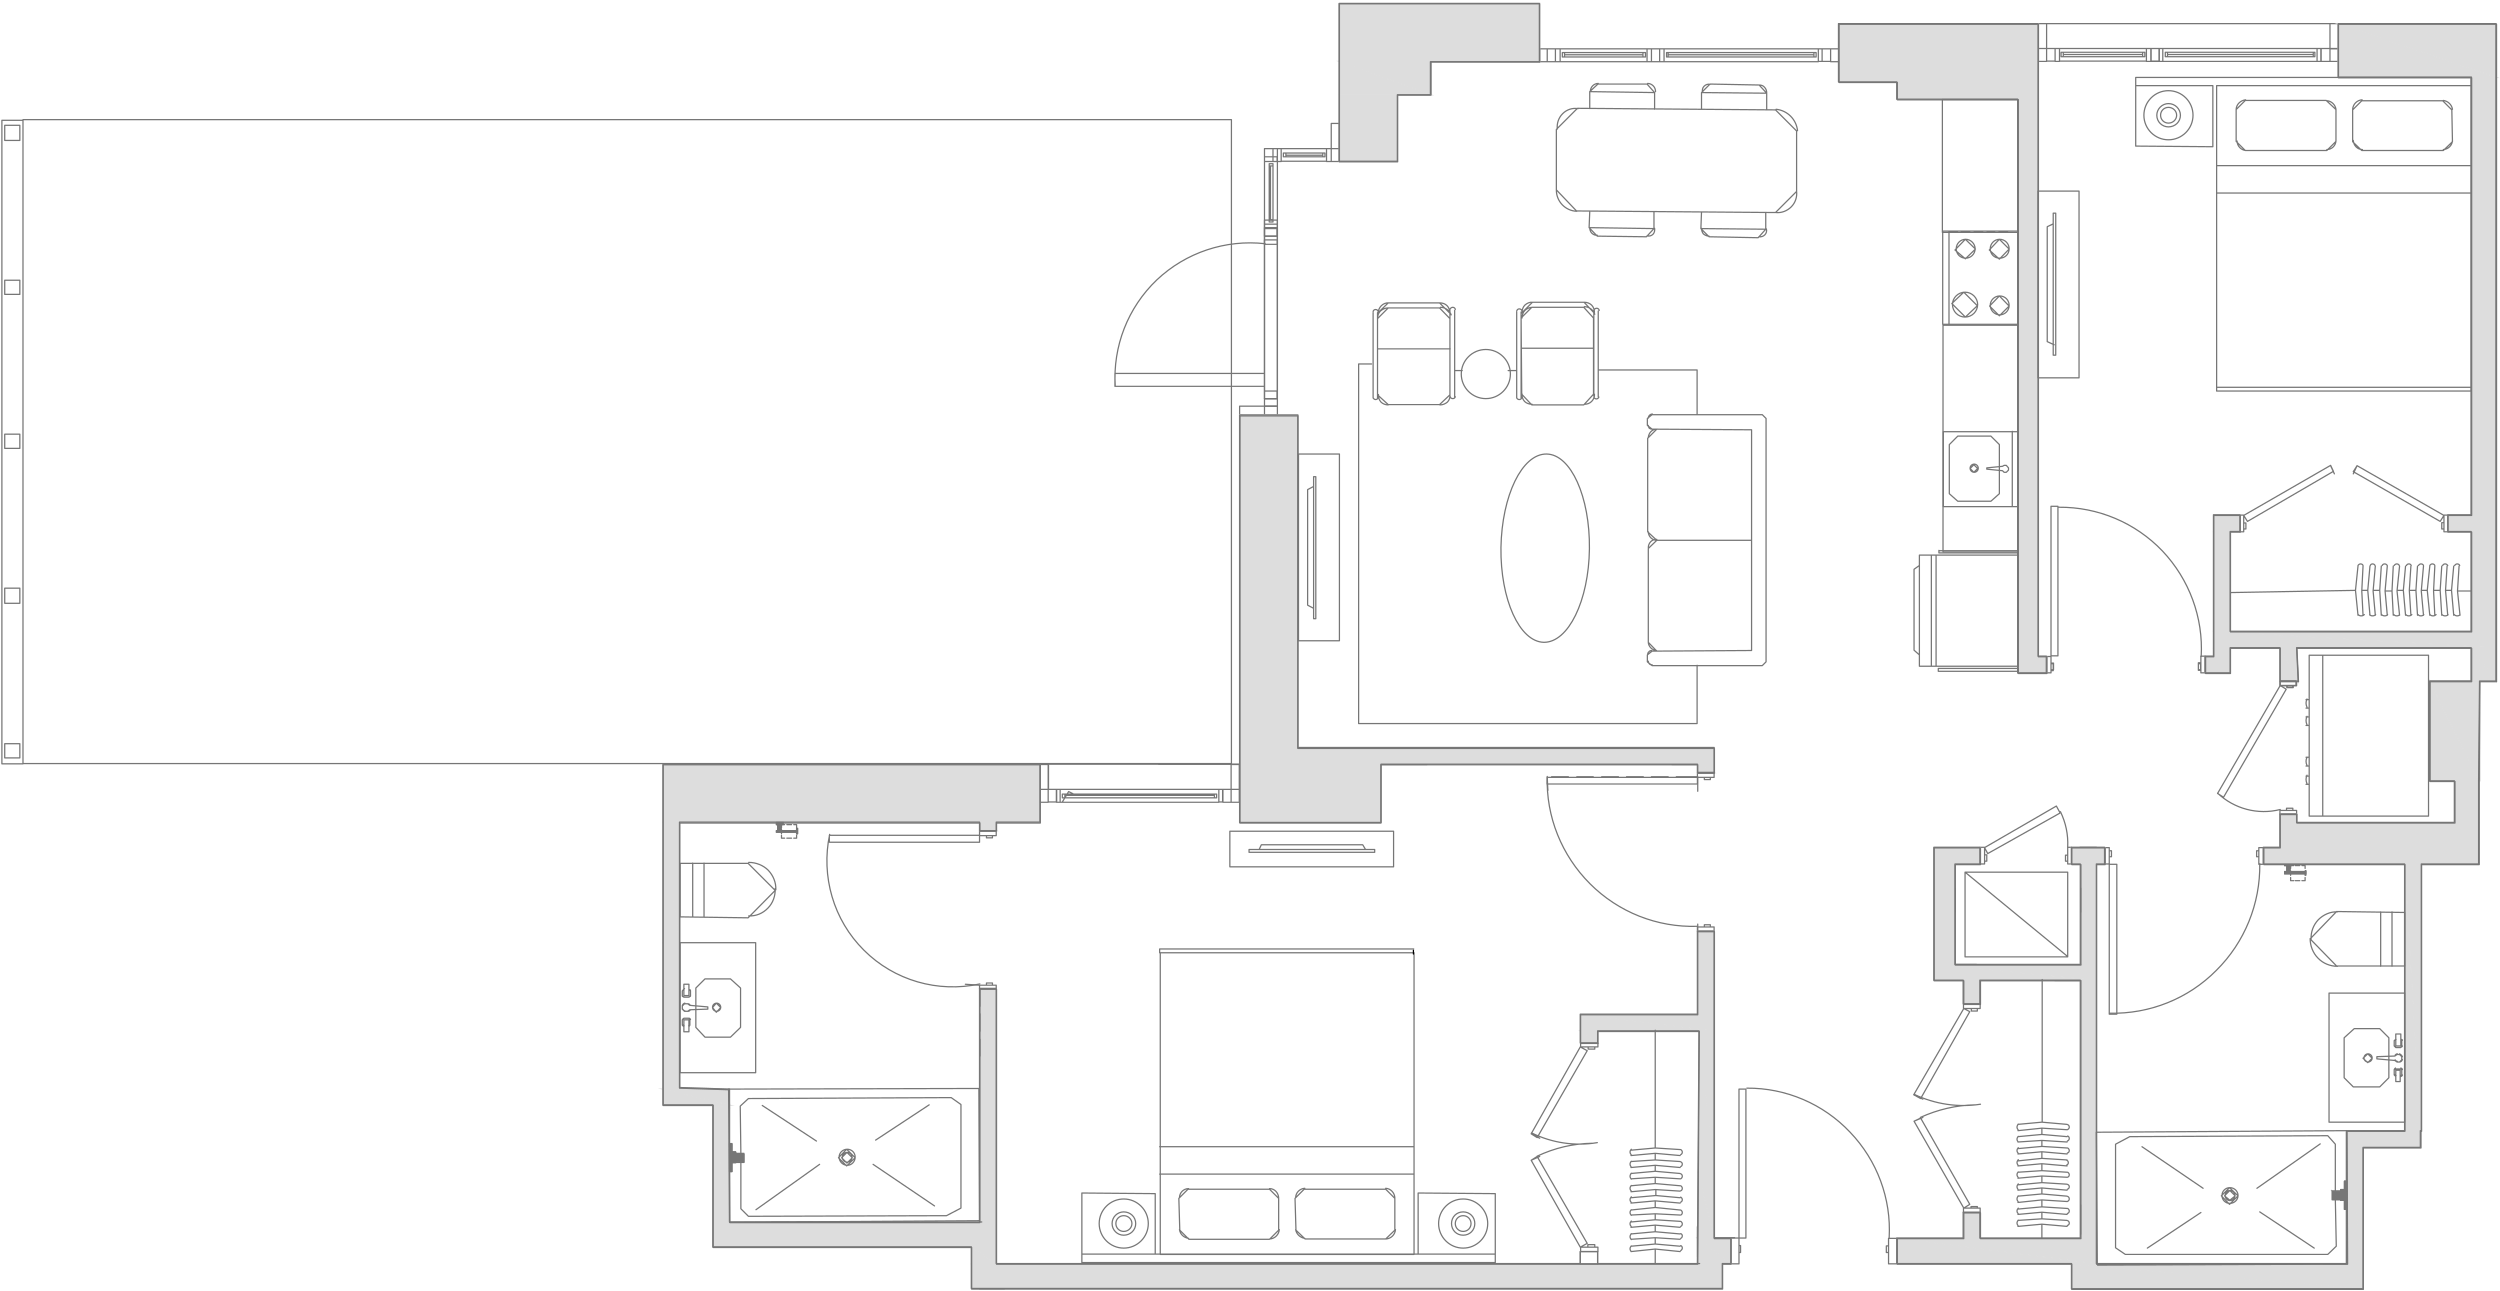 <svg width="794" height="410" viewBox="0 0 794 410" fill="none" xmlns="http://www.w3.org/2000/svg">
<path d="M552.301 384.1V378.8M552.301 376.2V370.9M552.301 368.2V363M552.301 360.3V355M552.301 352.4V347.1M621.001 299.6V306.3H627.701M621.001 291.7V297M621.001 283.8V289M627.701 274.5H621.001V281.2M787.501 247.8V248.1M780.801 216.4H787.501V223.1M772.901 216.4H778.201M401.601 47.2H414.801M401.601 47.2V49.8M401.601 47.2H405.701M401.601 47.2H404.301V51.3H401.601M401.601 47.2V51.3M552.301 393.2H549.701V401.4H552.301V393.2ZM552.301 393.2H554.501V345.9H552.301V393.2ZM602.501 398V396.8M577.501 15.5H578.701M577.501 15.5V19.5H578.701M577.501 15.5V19.6H528.501M577.501 15.5H528.501M578.701 15.5V19.5M578.701 15.5H581.401M578.701 19.5H581.401V15.5M528.501 15.5H527.101M528.501 15.5V19.6M527.101 15.5V19.6M527.101 15.5H524.501M527.101 19.6H528.501M527.101 19.6H524.501M495.501 15.5H494.001M495.501 15.5V19.6M495.501 15.5H523.101M494.001 15.5V19.6M494.001 15.5H491.401M494.001 19.6H495.501M494.001 19.6H491.401M495.501 19.6H523.101M523.101 15.5H524.501M523.101 15.5V19.6M524.501 15.5V19.6M524.501 19.6H523.101M576.101 18.1V16.7M529.801 18.1V16.7M576.101 17.4H529.801M496.901 18.1V16.7M521.801 18.1V16.7M496.901 17.4H521.801M581.401 15.5H584.001V19.6H581.401V15.5ZM491.401 15.5H489.001V19.6H491.401M491.401 15.5V19.6M391.001 250.7V242.7H333.001V250.7H391.001ZM391.001 250.7V242.8H393.601V250.7M391.001 250.7H393.601M391.001 250.7V254.8M391.001 250.7H388.401V254.8H391.001M337.401 254.7L339.401 251.4L340.801 252.1M387.101 250.7H388.301V254.7H387.101V250.7ZM387.101 250.7V254.8H336.701M387.101 250.7H336.701M336.701 250.7H335.501V254.8H336.701M336.701 250.7V254.8M385.701 253.4V252.2M338.201 253.4V252.2M385.701 252.6H338.201M332.901 250.7H330.301M332.901 250.7V254.8H330.301V250.7M332.901 250.7V242.8H330.301V250.7M332.901 250.7H335.601V254.7H332.901V250.7ZM393.601 250.7V254.8H391.001M401.601 51.3V49.8M401.601 51.3H405.601V49.8H401.601M401.601 51.3H405.701M401.601 51.3V71.2M401.601 49.8H405.701V47.2M401.601 71.2V72.4M401.601 71.2H405.701M401.601 72.4H405.701M401.601 72.4V75M401.601 72.4H405.601V75H401.601M405.701 72.4V71.2M405.701 72.4V75M405.701 71.2V51.3M405.701 51.3V47.2M405.701 51.3H406.901V47.2M404.301 52.7H403.101M404.301 69.8H403.101M403.501 52.7V69.8M401.601 75H405.701M401.601 75V126.6H405.701V75M405.701 47.2H406.901M401.601 129V131.9M401.601 129H405.701V131.9H401.601M401.601 129H393.701V131.9H401.601M406.901 47.2V51.2H421.301V47.2M406.901 47.2H421.301M421.301 47.2H422.801M421.301 47.2V51.3H422.801M422.801 47.2V51.3M422.801 47.2H425.401M422.801 47.2V39.2H425.401V47.2M422.801 51.3H425.401V47.2M408.401 49.8V48.6M420.101 49.8V48.6M408.401 49.3H420.101M771.701 248H787.501V216.3H771.701V248ZM599.801 401.4H602.501V393.3H599.801V401.4ZM552.301 397.8H552.801V395.6H552.301V397.8ZM599.801 397.8H599.101V395.7H599.801V397.8ZM576.801 18.1V16.7H529.301V18.1H576.801ZM496.201 18.1V16.7H522.601V18.1H496.201ZM386.401 253.4V252.2H337.401V253.4H386.401ZM404.301 52H403.101V70.5H404.301V52ZM407.601 49.8V48.6H420.801V49.8H407.601Z" stroke="#767676" stroke-width="0.4" stroke-linecap="round" stroke-linejoin="round"/>
<path d="M394.399 131.799L393.699 243.399V131.799H394.399Z" fill="#767676" stroke="#767676" stroke-width="0.4" stroke-miterlimit="10" stroke-linecap="round"/>
<path d="M735.9 15.4H737.1V19.5H735.9M735.9 15.4V19.5M735.9 15.4H686.9M735.9 19.5H686.9M686.9 15.4H685.7V19.5H686.9M686.9 15.4V19.5M654.1 15.4H652.7M654.1 15.4V19.5H652.7V15.4M654.1 15.4V19.4H681.7V15.4M654.1 15.4H681.7M652.7 15.4H650M652.7 15.4V19.4H650V15.4M681.7 15.4H683.1V19.5H681.7V15.4ZM734.7 18V16.6M688.4 18V16.6M734.7 17.3H688.4M655.3 18V16.6M680.5 18V16.6M655.3 17.3H680.5M685.8 15.4H683.2M685.8 15.4V19.4H683.2V15.4M685.8 15.4V19.5H683.2V15.4M740 15.4H737.2V19.5H740M740 15.4V19.5M740 15.4H742.7V19.5H740M740 15.4H650M740 15.4V7.5M650 15.4H647.4M650 15.4V19.5H647.4V15.4M650 15.4V7.5M647.4 15.4V7.5H650M650 7.5H740M740 7.5H742.7V15.5H740V7.5ZM539.2 314.7V309.4M539.2 306.7V301.5M539.2 298.8V293.5M539.2 251.3V246.7H532.4M529.8 246.7H524.5M521.9 246.7H516.6M514 246.7H508.7M506 246.7H500.8M498.1 246.7H492.8M745.3 367.7V370.8M745.3 373.5V376.6M405.7 77.6V76.2H401.6V77.6H405.7ZM401.6 126.6V129H405.7V126.6H401.6ZM401.6 75V72.3H405.7V75H401.6ZM735.2 18V16.6H687.7V18H735.2ZM654.6 18V16.6H681.2V18H654.6Z" stroke="#767676" stroke-width="0.4" stroke-linecap="round" stroke-linejoin="round"/>
<path d="M725.6 274.398L727.8 274.898H725.6V274.398ZM727.8 274.398H725.6L727.8 274.898V274.398Z" fill="#767676"/>
<path d="M725.6 274.398L727.8 274.898M725.6 274.398V274.898H727.8M725.6 274.398H727.8V274.898" stroke="#767676" stroke-width="0.4" stroke-miterlimit="10" stroke-linecap="round"/>
<path d="M726.301 274.898L727.301 276.598H726.301V274.898ZM727.301 274.898H726.301L727.301 276.498V274.898ZM726.301 276.598L727.301 277.098H726.301V276.598ZM727.301 276.598H726.301L727.301 277.098V276.598Z" fill="#767676"/>
<path d="M726.301 274.898L727.301 276.598M726.301 274.898V276.598M726.301 274.898H727.301V276.498L726.301 274.898ZM727.301 276.598H726.301M727.301 276.598V277.098M726.301 276.598L727.301 277.098M726.301 276.598V277.098H727.301" stroke="#767676" stroke-width="0.4" stroke-miterlimit="10" stroke-linecap="round"/>
<path d="M725.6 276.799L732.3 277.499H725.6V276.799ZM732.3 276.799H725.6L732.3 277.499V276.799Z" fill="#767676"/>
<path d="M725.6 276.799L732.3 277.499M725.6 276.799V277.499H732.3M725.6 276.799H732.3V277.499" stroke="#767676" stroke-width="0.4" stroke-miterlimit="10" stroke-linecap="round"/>
<path d="M732.301 276.6V278V276.5" stroke="#767676" stroke-width="0.4" stroke-miterlimit="10" stroke-linecap="round"/>
<path d="M732.1 278.699V279.699H731.1M730.4 279.699H729M728.5 279.699H727.5V278.699M727.5 277.999V276.599M727.5 275.799V274.899H728.5M729 274.899H730.4M731.1 274.899H732.1V275.799M732.1 276.599V277.999M726.3 274.899H727.3V276.499V276.999H726.3V274.899ZM726.3 274.899V277.299M732.3 277.999V276.499M727 277.299V274.899M660.6 269.099H665.8M311.1 312.899V314.099H316.4V312.899H311.1ZM311.1 312.899L306.6 312.599M539.1 246.899V245.399H544.4V246.899H539.1ZM539.1 246.899V248.999H491.4V246.899M539.1 246.899H491.4M491.6 250.999L491.4 246.899M747.4 150.499L748.6 147.899M748.6 147.899L747.4 149.799L775 165.599L776.2 163.699L748.6 147.899ZM741.4 150.499L740.2 147.899M725.6 274.399H727.8V274.899H725.6V274.399ZM732.3 276.799H725.6V277.499H732.3V276.799ZM669.9 269.199H668.5V274.399H669.9V269.199ZM717.4 269.199H718.9V274.499H717.4V269.199ZM669.9 270.199H670.6V272.099H669.9V270.199ZM717.4 270.199H716.7V272.099H717.4V270.199ZM669.9 274.499H672.3V322.099H669.9V274.499ZM729.4 217.799V216.399H724.2V217.799H729.4ZM729.4 257.399V258.599H724.1V257.399H729.4ZM728.2 217.799V218.299H726.3V217.799H728.2ZM728.2 257.399V256.699H726.2V257.399H728.2ZM651.4 213.699H650V208.499H651.4V213.699ZM699 213.699H700.4V208.399H699V213.699ZM651.4 212.699H652.2V210.599H651.4V212.699ZM699 212.699H698.2V210.499H699V212.699ZM630.3 274.399H628.9V269.099H630.3V274.399ZM656.7 274.399H657.9V269.099H656.7V274.399ZM630.3 273.499H631V271.499H630.3V273.499ZM656.7 273.499H656V271.599H656.7V273.499ZM630.3 269.199L631.3 271.099L654.3 258.199L653.1 255.999L630.3 269.199ZM316.4 265.399V263.899H311.1V265.399H316.4ZM315.2 265.399V266.099H313.3V265.399H315.2ZM315.2 312.899V312.199H313.3V312.899H315.2ZM544.4 294.399V295.799H539.1V294.399H544.4ZM543.2 246.899V247.599H541.3V246.899H543.2ZM543.2 294.399V293.699H541.3V294.399H543.2ZM776.2 168.899H777.4V163.599H776.2V168.899ZM712.6 168.899H711.4V163.599H712.6V168.899ZM776.2 167.999H775.5V165.999H776.2V167.999ZM712.6 167.999H713.3V166.099H712.6V167.999ZM712.6 163.699L713.8 165.599L741.1 149.699L740.2 147.799L712.6 163.699ZM698.9 210.799H698.2V212.899H698.9V210.799ZM651.4 210.799H652.1V212.999H651.4V210.799Z" stroke="#767676" stroke-width="0.4" stroke-linecap="round" stroke-linejoin="round"/>
<path d="M425.4 1L489 19.5H425.4V1ZM489 1H425.4L489 19.5V1Z" fill="#DDDDDD"/>
<path d="M425.4 1L489 19.5M425.4 1V19.5H489M425.4 1H489V19.5" stroke="#DDDDDD" stroke-width="0.4" stroke-miterlimit="10" stroke-linecap="round"/>
<path d="M742.6 7.5L792.8 24.6H742.6V7.5ZM792.8 7.5H742.6L792.8 24.5V7.5Z" fill="#DDDDDD"/>
<path d="M742.6 7.5L792.8 24.6H742.6V7.5ZM742.6 7.5H792.8V24.5L742.6 7.5Z" stroke="#DDDDDD" stroke-width="0.4" stroke-miterlimit="10" stroke-linecap="round"/>
<path d="M784.9 24.6L792.8 26H784.9V24.6ZM792.8 24.6H784.9L792.8 26V24.6Z" fill="#DDDDDD"/>
<path d="M784.9 24.6L792.8 26M784.9 24.6V26H792.8M784.9 24.6H792.8V26" stroke="#DDDDDD" stroke-width="0.4" stroke-miterlimit="10" stroke-linecap="round"/>
<path d="M584 7.5L647.4 26H584V7.5ZM647.4 7.5H584L647.4 26V7.5Z" fill="#DDDDDD"/>
<path d="M584 7.5L647.4 26M584 7.5V26H647.4M584 7.5H647.4V26" stroke="#DDDDDD" stroke-width="0.4" stroke-miterlimit="10" stroke-linecap="round"/>
<path d="M425.4 19.5L454.4 30.1H425.4V19.5ZM454.4 19.5H425.4L454.4 30V19.5Z" fill="#DDDDDD"/>
<path d="M425.4 19.5L454.4 30.1H425.4V19.5ZM425.4 19.5H454.4V30L425.4 19.5Z" stroke="#DDDDDD" stroke-width="0.4" stroke-miterlimit="10" stroke-linecap="round"/>
<path d="M602.5 26L647.4 31.5H602.5V26ZM647.4 26H602.5L647.4 31.5V26Z" fill="#DDDDDD"/>
<path d="M602.5 26L647.4 31.5M602.5 26V31.5H647.4M602.5 26H647.4V31.5" stroke="#DDDDDD" stroke-width="0.4" stroke-miterlimit="10" stroke-linecap="round"/>
<path d="M425.4 30.1L443.8 44.5H425.4V30.1ZM443.8 30.1H425.4L443.8 44.5V30.1Z" fill="#DDDDDD"/>
<path d="M425.4 30.1L443.8 44.5M425.4 30.1V44.5H443.8M425.4 30.1H443.8V44.5" stroke="#DDDDDD" stroke-width="0.4" stroke-miterlimit="10" stroke-linecap="round"/>
<path d="M425.4 44.5L443.8 51.2H425.4V44.5ZM443.8 44.5H425.4L443.8 51.2V44.5Z" fill="#DDDDDD"/>
<path d="M425.4 44.5L443.8 51.2M425.4 44.5V51.2H443.8M425.4 44.5H443.8V51.2" stroke="#DDDDDD" stroke-width="0.4" stroke-miterlimit="10" stroke-linecap="round"/>
<path d="M784.9 26L792.8 163.5H784.9V26ZM792.8 26H784.9L792.8 163.5V26Z" fill="#DDDDDD"/>
<path d="M784.9 26L792.8 163.5M784.9 26V163.5H792.8M784.9 26H792.8V163.5" stroke="#DDDDDD" stroke-width="0.4" stroke-miterlimit="10" stroke-linecap="round"/>
<path d="M777.4 163.5L792.8 168.8H777.4V163.5ZM792.8 163.5H777.4L792.8 168.8V163.5Z" fill="#DDDDDD"/>
<path d="M777.4 163.5L792.8 168.8M777.4 163.5V168.8H792.8M777.4 163.5H792.8V168.8" stroke="#DDDDDD" stroke-width="0.4" stroke-miterlimit="10" stroke-linecap="round"/>
<path d="M703 163.5L711.4 168.8H703V163.5ZM711.4 163.5H703L711.4 168.8V163.5Z" fill="#DDDDDD"/>
<path d="M703 163.5L711.4 168.8M703 163.5V168.8H711.4M703 163.5H711.4V168.8" stroke="#DDDDDD" stroke-width="0.4" stroke-miterlimit="10" stroke-linecap="round"/>
<path d="M640.9 31.5L647.4 176.7H640.9V31.5ZM647.4 31.5H640.9L647.4 176.7V31.5Z" fill="#DDDDDD"/>
<path d="M640.9 31.5L647.4 176.7M640.9 31.5V176.7H647.4M640.9 31.5H647.4V176.7" stroke="#DDDDDD" stroke-width="0.4" stroke-miterlimit="10" stroke-linecap="round"/>
<path d="M784.9 168.799L792.8 200.499H784.9V168.799ZM792.8 168.799H784.9L792.8 200.499V168.799Z" fill="#DDDDDD"/>
<path d="M784.9 168.799L792.8 200.499M784.9 168.799V200.499H792.8M784.9 168.799H792.8V200.499" stroke="#DDDDDD" stroke-width="0.4" stroke-miterlimit="10" stroke-linecap="round"/>
<path d="M703 168.799L708.3 200.499H703V168.799ZM708.3 168.799H703L708.3 200.499V168.799Z" fill="#DDDDDD"/>
<path d="M703 168.799L708.3 200.499M703 168.799V200.499H708.3M703 168.799H708.3V200.499" stroke="#DDDDDD" stroke-width="0.4" stroke-miterlimit="10" stroke-linecap="round"/>
<path d="M703 200.5L792.8 205.8H703V200.5ZM792.8 200.5H703L792.8 205.7V200.5Z" fill="#DDDDDD"/>
<path d="M703 200.5L792.8 205.8H703V200.5ZM703 200.5H792.8V205.7L703 200.5Z" stroke="#DDDDDD" stroke-width="0.4" stroke-miterlimit="10" stroke-linecap="round"/>
<path d="M703 205.799L708.3 208.399H703V205.799ZM708.3 205.799H703L708.3 208.399V205.799Z" fill="#DDDDDD"/>
<path d="M703 205.799L708.3 208.399M703 205.799V208.399H708.3M703 205.799H708.3V208.399" stroke="#DDDDDD" stroke-width="0.4" stroke-miterlimit="10" stroke-linecap="round"/>
<path d="M640.9 176.699L647.4 208.399H640.9V176.699ZM647.4 176.699H640.9L647.4 208.399V176.699Z" fill="#DDDDDD"/>
<path d="M640.9 176.699L647.4 208.399M640.9 176.699V208.399H647.4M640.9 176.699H647.4V208.399" stroke="#DDDDDD" stroke-width="0.4" stroke-miterlimit="10" stroke-linecap="round"/>
<path d="M640.9 208.398L650 211.998H640.9V208.398ZM650 208.398H640.9L650 211.998V208.398Z" fill="#DDDDDD"/>
<path d="M640.9 208.398L650 211.998M640.9 208.398V211.998H650M640.9 208.398H650V211.998" stroke="#DDDDDD" stroke-width="0.4" stroke-miterlimit="10" stroke-linecap="round"/>
<path d="M700.4 208.398L708.3 213.698H700.4V208.398ZM708.3 208.398H700.4L708.3 213.698V208.398Z" fill="#DDDDDD"/>
<path d="M700.4 208.398L708.3 213.698M700.4 208.398V213.698H708.3M700.4 208.398H708.3V213.698" stroke="#DDDDDD" stroke-width="0.4" stroke-miterlimit="10" stroke-linecap="round"/>
<path d="M640.9 212L650 213.7H640.9V212ZM650 212H640.9L650 213.7V212Z" fill="#DDDDDD"/>
<path d="M640.9 212L650 213.7M640.9 212V213.7H650M640.9 212H650V213.7" stroke="#DDDDDD" stroke-width="0.4" stroke-miterlimit="10" stroke-linecap="round"/>
<path d="M784.9 205.799L792.8 216.299H784.9V205.799ZM792.8 205.799H784.9L792.8 216.399V205.799Z" fill="#DDDDDD"/>
<path d="M784.9 205.799L792.8 216.299H784.9V205.799ZM784.9 205.799H792.8V216.399L784.9 205.799Z" stroke="#DDDDDD" stroke-width="0.4" stroke-miterlimit="10" stroke-linecap="round"/>
<path d="M724.199 205.799L729.899 216.299H724.199V205.799ZM729.399 205.799H724.199L729.899 216.399L729.399 205.799Z" fill="#DDDDDD"/>
<path d="M724.199 205.799L729.899 216.299H724.199V205.799ZM724.199 205.799H729.399L729.899 216.399L724.199 205.799Z" stroke="#DDDDDD" stroke-width="0.4" stroke-miterlimit="10" stroke-linecap="round"/>
<path d="M393.699 131.799L412.199 237.399H393.699V131.799ZM412.199 131.799H393.699L412.199 237.399V131.799Z" fill="#DDDDDD"/>
<path d="M393.699 131.799L412.199 237.399M393.699 131.799V237.399H412.199M393.699 131.799H412.199V237.399" stroke="#DDDDDD" stroke-width="0.4" stroke-miterlimit="10" stroke-linecap="round"/>
<path d="M393.699 237.398L544.399 242.698H393.699V237.398ZM544.399 237.398H393.699L544.399 242.698V237.398Z" fill="#DDDDDD"/>
<path d="M393.699 237.398L544.399 242.698M393.699 237.398V242.698H544.399M393.699 237.398H544.399V242.698" stroke="#DDDDDD" stroke-width="0.4" stroke-miterlimit="10" stroke-linecap="round"/>
<path d="M539.1 242.699L544.4 245.399H539.1V242.699ZM544.4 242.699H539.1L544.4 245.299V242.699Z" fill="#DDDDDD"/>
<path d="M539.1 242.699L544.4 245.399H539.1V242.699ZM539.1 242.699H544.4V245.299L539.1 242.699Z" stroke="#DDDDDD" stroke-width="0.4" stroke-miterlimit="10" stroke-linecap="round"/>
<path d="M787.5 216.299H771.7L787.3 247.999L787.5 216.299ZM771.6 216.299L787.2 247.999H771.6V216.299Z" fill="#DDDDDD" stroke="#DDDDDD" stroke-width="0.4" stroke-miterlimit="10" stroke-linecap="round"/>
<path d="M779.6 248L787.3 261.2H779.6V248ZM787.3 248H779.6L787.3 261.2V248Z" fill="#DDDDDD"/>
<path d="M779.6 248L787.3 261.2M779.6 248V261.2H787.3M779.6 248H787.3V261.2" stroke="#DDDDDD" stroke-width="0.4" stroke-miterlimit="10" stroke-linecap="round"/>
<path d="M724.199 258.6L729.399 261.2H724.199V258.6ZM729.399 258.6H724.199L729.399 261.2V258.6Z" fill="#DDDDDD"/>
<path d="M724.199 258.6L729.399 261.2M724.199 258.6V261.2H729.399M724.199 258.6H729.399V261.2" stroke="#DDDDDD" stroke-width="0.4" stroke-miterlimit="10" stroke-linecap="round"/>
<path d="M393.699 242.699L438.599 261.199H393.699V242.699ZM438.599 242.699H393.699L438.599 261.199V242.699Z" fill="#DDDDDD"/>
<path d="M393.699 242.699L438.599 261.199M393.699 242.699V261.199H438.599M393.699 242.699H438.599V261.199" stroke="#DDDDDD" stroke-width="0.4" stroke-miterlimit="10" stroke-linecap="round"/>
<path d="M210.6 242.699L330.3 261.199H210.6V242.699ZM330.3 242.699H210.6L330.3 261.199V242.699Z" fill="#DDDDDD"/>
<path d="M210.6 242.699L330.3 261.199M210.6 242.699V261.199H330.3M210.6 242.699H330.3V261.199" stroke="#DDDDDD" stroke-width="0.4" stroke-miterlimit="10" stroke-linecap="round"/>
<path d="M311.1 261.199L316.4 263.799H311.1V261.199ZM316.4 261.199H311.1L316.4 263.899V261.199Z" fill="#DDDDDD"/>
<path d="M311.1 261.199L316.4 263.799H311.1V261.199ZM311.1 261.199H316.4V263.899L311.1 261.199Z" stroke="#DDDDDD" stroke-width="0.4" stroke-miterlimit="10" stroke-linecap="round"/>
<path d="M724.199 261.199L787.299 269.099H724.199V261.199ZM787.299 261.199H724.199L787.299 269.099V261.199Z" fill="#DDDDDD"/>
<path d="M724.199 261.199L787.299 269.099M724.199 261.199V269.099H787.299M724.199 261.199H787.299V269.099" stroke="#DDDDDD" stroke-width="0.4" stroke-miterlimit="10" stroke-linecap="round"/>
<path d="M718.9 269.1L787.3 274.4H718.9V269.1ZM787.3 269.1H718.9L787.3 274.4V269.1Z" fill="#DDDDDD"/>
<path d="M718.9 269.1L787.3 274.4M718.9 269.1V274.4H787.3M718.9 269.1H787.3V274.4" stroke="#DDDDDD" stroke-width="0.4" stroke-miterlimit="10" stroke-linecap="round"/>
<path d="M657.9 269.1L668.5 274.4H657.9V269.1ZM668.5 269.1H657.9L668.5 274.4V269.1Z" fill="#DDDDDD"/>
<path d="M657.9 269.1L668.5 274.4M657.9 269.1V274.4H668.5M657.9 269.1H668.5V274.4" stroke="#DDDDDD" stroke-width="0.4" stroke-miterlimit="10" stroke-linecap="round"/>
<path d="M614.199 269.1L628.899 274.4H614.199V269.1ZM628.899 269.1H614.199L628.899 274.4V269.1Z" fill="#DDDDDD"/>
<path d="M614.199 269.1L628.899 274.4M614.199 269.1V274.4H628.899M614.199 269.1H628.899V274.4" stroke="#DDDDDD" stroke-width="0.4" stroke-miterlimit="10" stroke-linecap="round"/>
<path d="M210.6 261.199L215.8 299.399H210.6V261.199ZM215.8 261.199H210.6L215.8 299.299V261.199Z" fill="#DDDDDD"/>
<path d="M210.6 261.199L215.8 299.399H210.6V261.199ZM210.6 261.199H215.8V299.299L210.6 261.199Z" stroke="#DDDDDD" stroke-width="0.4" stroke-miterlimit="10" stroke-linecap="round"/>
<path d="M660.801 274.398L665.801 306.298H660.801V274.398ZM665.801 274.398H660.801L665.801 306.298V274.398Z" fill="#DDDDDD"/>
<path d="M660.801 274.398L665.801 306.298M660.801 274.398V306.298H665.801M660.801 274.398H665.801V306.298" stroke="#DDDDDD" stroke-width="0.4" stroke-miterlimit="10" stroke-linecap="round"/>
<path d="M614.199 274.398L620.999 306.298H614.199V274.398ZM620.999 274.398H614.199L620.999 306.298V274.398Z" fill="#DDDDDD"/>
<path d="M614.199 274.398L620.999 306.298M614.199 274.398V306.298H620.999M614.199 274.398H620.999V306.298" stroke="#DDDDDD" stroke-width="0.4" stroke-miterlimit="10" stroke-linecap="round"/>
<path d="M614.199 306.299L665.799 311.399H614.199V306.299ZM665.799 306.299H614.199L665.799 311.299V306.299Z" fill="#DDDDDD"/>
<path d="M614.199 306.299L665.799 311.399H614.199V306.299ZM614.199 306.299H665.799V311.299L614.199 306.299Z" stroke="#DDDDDD" stroke-width="0.4" stroke-miterlimit="10" stroke-linecap="round"/>
<path d="M623.6 311.398L628.9 318.798H623.6V311.398ZM628.9 311.398H623.6L628.9 318.798V311.398Z" fill="#DDDDDD"/>
<path d="M623.6 311.398L628.9 318.798M623.6 311.398V318.798H628.9M623.6 311.398H628.9V318.798" stroke="#DDDDDD" stroke-width="0.4" stroke-miterlimit="10" stroke-linecap="round"/>
<path d="M539.1 295.799L544.4 322.199H539.1V295.799ZM544.4 295.799H539.1L544.4 322.199V295.799Z" fill="#DDDDDD"/>
<path d="M539.1 295.799L544.4 322.199M539.1 295.799V322.199H544.4M539.1 295.799H544.4V322.199" stroke="#DDDDDD" stroke-width="0.4" stroke-miterlimit="10" stroke-linecap="round"/>
<path d="M501.9 322.199L544.4 327.399H501.9V322.199ZM544.4 322.199H501.9L544.4 327.499V322.199Z" fill="#DDDDDD"/>
<path d="M501.9 322.199L544.4 327.399H501.9V322.199ZM501.9 322.199H544.4V327.499L501.9 322.199Z" stroke="#DDDDDD" stroke-width="0.4" stroke-miterlimit="10" stroke-linecap="round"/>
<path d="M501.9 327.398L507.4 331.298H501.9V327.398ZM507.4 327.398H501.9L507.4 331.198V327.398Z" fill="#DDDDDD"/>
<path d="M501.9 327.398L507.4 331.298H501.9V327.398ZM501.9 327.398H507.4V331.198L501.9 327.398Z" stroke="#DDDDDD" stroke-width="0.4" stroke-miterlimit="10" stroke-linecap="round"/>
<path d="M210.6 299.398L215.8 340.598H210.6V299.398ZM215.8 299.398H210.6L215.8 340.698V299.398Z" fill="#DDDDDD"/>
<path d="M210.6 299.398L215.8 340.598H210.6V299.398ZM210.6 299.398H215.8V340.698L210.6 299.398Z" stroke="#DDDDDD" stroke-width="0.4" stroke-miterlimit="10" stroke-linecap="round"/>
<path d="M210.6 340.6L215.8 345.4H210.6V340.6ZM215.8 340.6H210.6L215.8 345.4V340.6Z" fill="#DDDDDD"/>
<path d="M210.6 340.6L215.8 345.4M210.6 340.6V345.4H215.8M210.6 340.6H215.8V345.4" stroke="#DDDDDD" stroke-width="0.4" stroke-miterlimit="10" stroke-linecap="round"/>
<path d="M210.6 345.398L231.4 345.898H210.6V345.398ZM215.8 345.398H210.6L231.4 345.898L215.8 345.398Z" fill="#DDDDDD"/>
<path d="M210.6 345.398L231.4 345.898M210.6 345.398V345.898M210.6 345.398H215.8L231.4 345.898M231.4 345.898H210.6M210.6 345.898H231.5" stroke="#DDDDDD" stroke-width="0.4" stroke-miterlimit="10" stroke-linecap="round"/>
<path d="M210.6 345.898L231.7 350.998H210.6V345.898ZM231.4 345.898H210.6L231.7 350.898L231.4 345.898Z" fill="#DDDDDD"/>
<path d="M210.6 345.898L231.7 350.998H210.6V345.898ZM210.6 345.898H231.4L231.7 350.898L210.6 345.898Z" stroke="#DDDDDD" stroke-width="0.4" stroke-miterlimit="10" stroke-linecap="round"/>
<path d="M226.4 351L231.7 351.9H226.4V351ZM231.7 351H226.4L231.7 352V351Z" fill="#DDDDDD"/>
<path d="M226.4 351L231.7 351.9H226.4V351ZM226.4 351H231.7V352L226.4 351Z" stroke="#DDDDDD" stroke-width="0.4" stroke-miterlimit="10" stroke-linecap="round"/>
<path d="M768.999 274.398H763.799L768.799 359.098L768.999 274.398ZM763.699 274.398L768.799 359.098H763.699V274.398Z" fill="#DDDDDD"/>
<path d="M768.799 359.098L763.799 274.398H768.999L768.799 359.098ZM768.799 359.098L763.699 274.398V359.098H768.799Z" stroke="#DDDDDD" stroke-width="0.4" stroke-miterlimit="10" stroke-linecap="round"/>
<path d="M745.301 359.1L768.801 364.4H745.301V359.1ZM768.801 359.1H745.301L768.801 364.4V359.1Z" fill="#DDDDDD"/>
<path d="M745.301 359.1L768.801 364.4M745.301 359.1V364.4H768.801M745.301 359.1H768.801V364.4" stroke="#DDDDDD" stroke-width="0.4" stroke-miterlimit="10" stroke-linecap="round"/>
<path d="M539.6 327.398L544.4 372.598H539.4L539.6 327.398ZM544.4 327.398H539.6L544.4 372.498V327.398Z" fill="#DDDDDD"/>
<path d="M539.6 327.398L544.4 372.598H539.4L539.6 327.398ZM539.6 327.398H544.4V372.498L539.6 327.398Z" stroke="#DDDDDD" stroke-width="0.4" stroke-miterlimit="10" stroke-linecap="round"/>
<path d="M311.1 314L316.4 388.2H311.1V314ZM316.4 314H311.1L316.4 388.1V314Z" fill="#DDDDDD"/>
<path d="M311.1 314L316.4 388.2H311.1V314ZM311.1 314H316.4V388.1L311.1 314Z" stroke="#DDDDDD" stroke-width="0.4" stroke-miterlimit="10" stroke-linecap="round"/>
<path d="M226.4 351.898L231.7 388.198H226.4V351.898ZM231.7 351.898H226.4L231.7 388.098V351.898Z" fill="#DDDDDD"/>
<path d="M226.4 351.898L231.7 388.198H226.4V351.898ZM226.4 351.898H231.7V388.098L226.4 351.898Z" stroke="#DDDDDD" stroke-width="0.4" stroke-miterlimit="10" stroke-linecap="round"/>
<path d="M226.4 388.199L316.4 390.799H226.4V388.199ZM316.4 388.199H226.4L316.4 390.799V388.199Z" fill="#DDDDDD"/>
<path d="M226.4 388.199L316.4 390.799M226.4 388.199V390.799H316.4M226.4 388.199H316.4V390.799" stroke="#DDDDDD" stroke-width="0.4" stroke-miterlimit="10" stroke-linecap="round"/>
<path d="M549.7 393.199H544.4" stroke="#DDDDDD" stroke-width="0.4" stroke-miterlimit="10" stroke-linecap="round"/>
<path d="M660.801 311.398L665.801 393.198H660.801V311.398ZM665.801 311.398H660.801L665.801 393.198V311.398Z" fill="#DDDDDD"/>
<path d="M660.801 311.398L665.801 393.198M660.801 311.398V393.198H665.801M660.801 311.398H665.801V393.198" stroke="#DDDDDD" stroke-width="0.4" stroke-miterlimit="10" stroke-linecap="round"/>
<path d="M623.6 385L628.9 393.2H623.6V385ZM628.9 385H623.6L628.9 393.2V385Z" fill="#DDDDDD"/>
<path d="M623.6 385L628.9 393.2M623.6 385V393.2H628.9M623.6 385H628.9V393.2" stroke="#DDDDDD" stroke-width="0.4" stroke-miterlimit="10" stroke-linecap="round"/>
<path d="M539.4 372.6L544.4 393.2H539.1L539.4 372.6ZM544.5 372.6H539.4L544.5 393.2V372.6Z" fill="#DDDDDD"/>
<path d="M539.4 372.6L544.4 393.2H539.1L539.4 372.6ZM539.4 372.6H544.5V393.2L539.4 372.6Z" stroke="#DDDDDD" stroke-width="0.4" stroke-miterlimit="10" stroke-linecap="round"/>
<path d="M549.7 393.199H544.4H539.1" stroke="#DDDDDD" stroke-width="0.4" stroke-miterlimit="10" stroke-linecap="round"/>
<path d="M226.4 390.799L316.4 396.099H226.4V390.799ZM316.4 390.799H226.4L316.4 396.099V390.799Z" fill="#DDDDDD"/>
<path d="M226.4 390.799L316.4 396.099M226.4 390.799V396.099H316.4M226.4 390.799H316.4V396.099" stroke="#DDDDDD" stroke-width="0.4" stroke-miterlimit="10" stroke-linecap="round"/>
<path d="M745.301 364.398L750.601 401.398H745.501L745.301 364.398ZM750.601 364.398H745.301L750.601 401.298V364.398ZM750.601 401.398H745.601H745.301H750.601Z" fill="#DDDDDD"/>
<path d="M745.301 364.398L750.601 401.398M745.301 364.398L745.501 401.398H750.601M745.301 364.398H750.601V401.298L745.301 364.398ZM750.601 401.398H745.601H745.301H750.601Z" stroke="#DDDDDD" stroke-width="0.4" stroke-miterlimit="10" stroke-linecap="round"/>
<path d="M745.5 401.398H750.6M745.2 401.398H750.5H745.3M343.5 401.398H409H334.6H343.5Z" stroke="#DDDDDD" stroke-width="0.4" stroke-miterlimit="10" stroke-linecap="round"/>
<path d="M602.5 393.199L665.8 401.399H602.5V393.199ZM665.8 393.199H602.5L665.8 401.299V393.199Z" fill="#DDDDDD"/>
<path d="M602.5 393.199L665.8 401.399H602.5V393.199ZM602.5 393.199H665.8V401.299L602.5 393.199Z" stroke="#DDDDDD" stroke-width="0.4" stroke-miterlimit="10" stroke-linecap="round"/>
<path d="M539.1 393.199L549.7 401.399H539.1V393.199ZM549.7 393.199H539.1L549.7 401.299V393.199Z" fill="#DDDDDD"/>
<path d="M539.1 393.199L549.7 401.399H539.1V393.199ZM539.1 393.199H549.7V401.299L539.1 393.199Z" stroke="#DDDDDD" stroke-width="0.4" stroke-miterlimit="10" stroke-linecap="round"/>
<path d="M308.5 396.1L316.4 401.4H308.5V396.1ZM316.4 396.1H308.5L316.4 401.3V396.1Z" fill="#DDDDDD"/>
<path d="M308.5 396.1L316.4 401.4H308.5V396.1ZM308.5 396.1H316.4V401.3L308.5 396.1Z" stroke="#DDDDDD" stroke-width="0.4" stroke-miterlimit="10" stroke-linecap="round"/>
<path d="M666.2 401.398H658M474.9 401.398H547.1H474.8M474.8 401.398H308.5H409H474.8ZM740 401.398H750.6H737.8H740Z" stroke="#DDDDDD" stroke-width="0.4" stroke-miterlimit="10" stroke-linecap="round"/>
<path d="M737.8 401.398L750.6 401.598H666.1L737.8 401.398ZM750.5 401.398H737.8L750.5 401.598V401.398Z" fill="#DDDDDD"/>
<path d="M737.8 401.398L750.6 401.598H666.1L737.8 401.398ZM737.8 401.398H750.5V401.598L737.8 401.398Z" stroke="#DDDDDD" stroke-width="0.4" stroke-miterlimit="10" stroke-linecap="round"/>
<path d="M657.9 401.398L666.1 401.598H657.9V401.398ZM666.1 401.398H657.9L666.1 401.598V401.398Z" fill="#DDDDDD"/>
<path d="M657.9 401.398L666.1 401.598M657.9 401.398V401.598H666.1M657.9 401.398H666.1V401.598" stroke="#DDDDDD" stroke-width="0.4" stroke-miterlimit="10" stroke-linecap="round"/>
<path d="M750.6 409.3H657.9V401.6L750.6 409.3Z" fill="#DDDDDD"/>
<path d="M750.6 409.3H657.9V401.6L750.6 409.3ZM750.6 409.3H658" stroke="#DDDDDD" stroke-width="0.4" stroke-miterlimit="10" stroke-linecap="round"/>
<path d="M657.9 401.6H750.6V409.3L657.9 401.6Z" fill="#DDDDDD" stroke="#DDDDDD" stroke-width="0.4" stroke-miterlimit="10" stroke-linecap="round"/>
<path d="M308.5 401.398L547 409.298H308.5V401.398ZM547 401.398H308.5L547 409.298V401.398Z" fill="#DDDDDD"/>
<path d="M308.5 401.398L547 409.298M308.5 401.398V409.298H547M308.5 401.398H547V409.298" stroke="#DDDDDD" stroke-width="0.4" stroke-miterlimit="10" stroke-linecap="round"/>
<path d="M640.9 176.1V173.4M640.9 172.2V169.3M640.9 168.1V165.5M640.9 164.3V161.7M640.9 160.2V157.6M640.9 156.4V153.7M640.9 152.3V149.7M640.9 148.2V145.8M640.9 144.4V141.7M610.7 354.9L607.9 356.1M607.9 356.1L610 355.1L625.6 382.5L623.7 383.7L607.9 356.1ZM610.7 349.1L607.9 347.7M245 388.2H250.5M252.9 388.2H258.2M261.1 388.2H266.1M268.8 388.2H274M276.7 388.2H282.2M284.6 388.2H290.1M292.8 388.2H297.8M282.9 388.2H286M288.7 388.2H291.8M311.2 335.4V330.1M311.2 327.5V322M311.2 319.6V314.1M501.9 401.4H507.4V397.5H501.9V401.4ZM640.9 103.3H617.1V175.3H640.9V103.3ZM640.9 31.6H616.9V73.8H640.9V31.6ZM628.9 383.7V385.1H623.6V383.7H628.9ZM628.9 320.3V318.9H623.6V320.3H628.9ZM628 383.7V383.2H626V383.7H628ZM628 320.3V321.1H626.1V320.3H628ZM623.7 320.3L625.6 321.3L610 348.9L607.8 347.7L623.7 320.3Z" stroke="#767676" stroke-width="0.4" stroke-linecap="round" stroke-linejoin="round"/>
<path d="M246.6 261.199L248.7 261.899H246.6V261.199ZM248.7 261.199H246.6L248.7 261.899V261.199Z" fill="#767676"/>
<path d="M246.6 261.199L248.7 261.899M246.6 261.199V261.899H248.7M246.6 261.199H248.7V261.899" stroke="#767676" stroke-width="0.4" stroke-miterlimit="10" stroke-linecap="round"/>
<path d="M247 261.898L248 263.398H247V261.898ZM248 261.898H247L248 263.298V261.898ZM247 263.298L248 263.798H247V263.298ZM248 263.298H247L248 263.798V263.298Z" fill="#767676"/>
<path d="M247 261.898L248 263.398H247V261.898ZM247 261.898H248V263.298M247 261.898L248 263.298M248 263.298H247M248 263.298V263.798M247 263.298L248 263.798M247 263.298V263.798H248" stroke="#767676" stroke-width="0.4" stroke-miterlimit="10" stroke-linecap="round"/>
<path d="M246.6 263.799L253 264.299H246.6V263.799ZM253 263.799H246.6L253 264.299V263.799Z" fill="#767676"/>
<path d="M246.6 263.799L253 264.299M246.6 263.799V264.299H253M246.6 263.799H253V264.299" stroke="#767676" stroke-width="0.4" stroke-miterlimit="10" stroke-linecap="round"/>
<path d="M253 263.1L253.3 264.8H253V263.1ZM253.3 263.1H253L253.3 264.8V263.1Z" fill="#767676"/>
<path d="M253 263.1L253.3 264.8M253 263.1V264.8H253.3M253 263.1H253.3V264.8" stroke="#767676" stroke-width="0.4" stroke-miterlimit="10" stroke-linecap="round"/>
<path d="M253 265.3V266.2H252.1M251.4 266.2H249.9M249.2 266.2H248.2V265.3M248.2 264.8V263.4M248.2 262.9V261.9H249.2M249.9 261.9H251.4M252.1 261.9H253V262.9M253 263.4V264.8M253 264.8V263.1H253.3V264.8H253ZM248.1 264.3V261.9M247.3 264.3V261.9M619.1 73.7H621.7M622.9 73.7H625.6M627 73.7H629.7M631.1 73.7H633.5M634.9 73.7H637.6M489 367.3L486.3 368.5M486.3 368.5L488.2 367.3L504.1 394.9L501.9 396.1L486.3 368.5ZM489 361.5L486.3 360.1M486.3 360.1L488.2 361.3L504.1 333.7L501.9 332.5L486.3 360.1ZM224.2 350.9H226.4M226.4 350.9V351.9M226.4 350.9V390.7M226.4 350.9H210.6V345.9V242.7H330.3V261.1H316.4V263.8H311.1V261.1H215.8V345.4L231.7 345.9V388.1H311.1V313.9H316.4V401.3H501.9V397.5H507.4V401.3H539.1L539.6 327.4H507.4V331.2H501.9V322.1H539.1V295.7H544.4V393.1H550.9H549.7V401.3H547V409.2H308.5V396H226.4V390.5M226.4 353.6V355.5M226.4 357.2V358.9M217.3 350.9H219M220.6 350.9H222.6M393.7 233.3V242.7M393.7 242.7H383.8M393.7 242.7V193.7M387.9 242.7H368M393.7 237.2V218M348.3 401.3H334.6M784.9 62.5V41.6M792.8 62.5V41.6M466.9 237.4H453.9M665.8 299.3V282.1M705.2 401.3H675M215.8 261.2V275.6M299.6 388.1H311.8M539.1 399.2V389.6M539.8 401.3H531M708.3 200.5V192.5M708.3 200.5H784.8V168.8H777.4V163.5H784.8V24.5H742.6V7.5H792.7V26V216.3H787.5L787.2 248V274.4H769V359.1H768.7V364.4H750.5V409.3H657.9V401.3H602.4V393.2H623.5V385H628.8V393.2H660.7V311.3H628.8V318.8H623.5V311.3H614.2V269.1H628.8V274.4H620.9V306.3H660.7V274.4H657.9V269.1H668.4V274.4H665.8V401.3M708.3 200.5V168.8H711.4V163.5H703V208.4H700.3V213.7H708.3V205.7H724.1V216.3H729.9L729.4 205.7H784.8V216.3H771.6V248H779.5V261.2H730.1H729.4V258.5H724.1V269.1H718.8V274.4H763.7V359.1H745.2V401.3H665.8M784.9 200.5V192.5M778.4 261.2H769.3M621 289.7V282.1M660.8 289.7V282.1M660.8 306.3H652.6M640.9 49.7V42.1M639.2 31.5H630.1M640.9 61.3V41.6M665.8 401.3V394.4M745.3 394.4V401.3M319 409.3H311.1M745.3 401.4H737.8M660.8 392V382.7M660.8 311.4H652.6M438.6 242.8H453.2M431.1 237.5H412.2V230.3M544.4 393.2V372.6M544.4 309.7V303.5M614.2 308.3V303.5M215.8 337.6V345.5M703 200.5V192.6M539.1 242.8H531M399.9 269.8L400.6 268.3H432.8L433.7 269.8M708.3 188.2L748.1 187.5M748.1 187.5L748.9 195.4M748.1 187.5L748.9 179.8M750.1 187.5H752M752 187.5L752.7 195.4M752 187.5L752.7 179.8M753.9 187.5H755.8M755.8 187.5L756.3 195.4M755.8 187.5L756.3 179.8M757.5 187.7H759.7M757.5 187.7L758.2 195.4M757.5 187.7L758.2 179.8M759.7 187.7L760.1 195.4M759.7 187.7L760.1 179.8M761.6 187.5H763.3M763.3 187.5L764 195.4M763.3 187.5L764 179.8M767.3 187.5H765.2M767.3 187.5L767.8 195.4M767.3 187.5L767.8 179.8M765.2 187.5L765.7 195.4M765.2 187.5L765.7 179.8M769 187.5H770.9M770.9 187.5L771.7 195.4M770.9 187.5L771.7 179.8M775 187.5H772.9M775 187.5L775.5 195.4M775 187.5L775.5 179.8M778.6 187.5H776.7M778.6 187.5L779.3 195.4M778.6 187.5L779.3 179.8M776.7 187.5L777.4 195.4M776.7 187.5L777.2 179.8M784.9 187.7H780.5M780.5 187.7L781.3 195.4M780.5 187.7L781 179.8M773.3 195.4L772.9 187.7L773.3 179.8M769.7 195.4L769 187.7L769.7 179.8M762.1 195.4L761.3 187.7L762.1 179.8M754.4 195.4L753.7 187.7L754.4 179.8M750.5 195.4L750.1 187.7L750.5 179.8M750.5 179.6C750.4 179.3 750.1 179.1 749.7 179.1C749.4 179.1 749.1 179.3 748.9 179.6M754.3 179.6C754.2 179.3 753.9 179.1 753.5 179.1C753.2 179.1 752.9 179.3 752.8 179.6M758.2 179.6C758 179.3 757.7 179.1 757.4 179.1C757 179.1 756.7 179.3 756.6 179.6M762 179.6C761.9 179.3 761.6 179.1 761.2 179.1C760.9 179.1 760.6 179.3 760.4 179.6M765.8 179.6C765.7 179.3 765.4 179.1 765.1 179.1C764.7 179.1 764.4 179.3 764.3 179.6M769.7 179.6C769.6 179.3 769.3 179.1 768.9 179.1C768.6 179.1 768.3 179.3 768.1 179.6M773.3 179.6C773.2 179.3 772.9 179.1 772.5 179.1C772.2 179.1 771.9 179.3 771.7 179.6M777.4 179.6C777.2 179.3 776.9 179.1 776.6 179.1C776.2 179.1 775.9 179.3 775.8 179.6M781.2 179.6C781.1 179.3 780.8 179.1 780.4 179.1C780.1 179.1 779.8 179.3 779.6 179.6M749 195.2C749.2 195.5 749.6 195.6 749.9 195.6C750.3 195.6 750.6 195.5 750.9 195.2M752.6 195.2C752.8 195.5 753.2 195.6 753.5 195.6C753.9 195.6 754.2 195.5 754.5 195.2M756.4 195.2C756.7 195.5 757 195.6 757.4 195.6C757.7 195.6 758.1 195.5 758.3 195.2M760.3 195.2C760.5 195.5 760.9 195.6 761.2 195.6C761.6 195.6 761.9 195.5 762.1 195.2M764.1 195.2C764.4 195.5 764.7 195.6 765 195.6C765.4 195.6 765.7 195.5 766 195.2M768 195.2C768.2 195.5 768.5 195.6 768.9 195.6C769.2 195.6 769.6 195.5 769.8 195.2M771.8 195.2C772 195.5 772.4 195.6 772.7 195.6C773.1 195.6 773.4 195.5 773.7 195.2M775.6 195.2C775.9 195.5 776.2 195.6 776.6 195.6C776.9 195.6 777.3 195.5 777.5 195.2M779.5 195.2C779.7 195.5 780.1 195.6 780.4 195.6C780.8 195.6 781.1 195.5 781.3 195.2M525.7 366.5V368.4M525.7 368.4L518 368.9M525.7 368.4L533.6 368.9M525.7 370.1V372M525.7 370.1L518 370.8M525.7 370.1L533.6 370.8M525.7 372L518 372.7M525.7 372L533.6 372.7M525.7 373.9V375.9M525.7 373.9L518 374.4M525.7 373.9L533.6 374.4M525.7 375.9L518 376.6M525.7 375.9L533.6 376.6M525.9 377.8V379.7M525.9 379.7L518 380.4M525.9 379.7L533.6 380.4M525.7 383.5V381.6M525.7 383.5L518 384.3M525.7 383.5L533.6 384.3M525.7 385.5V387.4M525.7 385.5L518 385.9M525.7 385.5L533.6 385.9M525.7 387.4L518 388.1M525.7 387.4L533.6 387.9M525.7 391.2V389.3M525.7 391.2L518 391.9M525.7 391.2L533.6 391.9M525.7 395.1V393.1M525.7 395.1L518 395.8M525.7 395.1L533.6 395.8M525.7 393.1L518 393.6M525.7 393.1L533.6 393.6M525.7 401.3V396.7M525.7 396.7L518 397.5M525.7 396.7L533.6 397.5M518 389.8L525.7 389.1L533.6 389.8M518 382.1L525.7 381.4L533.6 382.1M518 378.5L525.7 377.8L533.6 378.3M518 365.3L525.7 364.6L533.6 365.1M518 367L525.7 366.3L533.6 367M533.8 366.7C534.1 366.6 534.3 366.3 534.3 365.9C534.3 365.6 534.1 365.3 533.8 365.1M533.8 370.5C534.1 370.4 534.3 370.1 534.3 369.7C534.3 369.4 534.1 369.1 533.8 369M533.8 374.4C534.1 374.2 534.3 373.9 534.3 373.6C534.3 373.2 534.1 372.9 533.8 372.8M533.8 378.2C534.1 378.1 534.3 377.8 534.3 377.4C534.3 377.1 534.1 376.8 533.8 376.6M533.8 381.8C534.1 381.7 534.3 381.4 534.3 381C534.3 380.7 534.1 380.4 533.8 380.2M533.8 385.9C534.1 385.8 534.3 385.5 534.3 385.1C534.3 384.8 534.1 384.5 533.8 384.3M533.8 389.5C534.1 389.4 534.3 389.1 534.3 388.7C534.3 388.4 534.1 388.1 533.8 387.9M533.8 393.3C534.1 393.2 534.3 392.9 534.3 392.5C534.3 392.2 534.1 391.9 533.8 391.8M533.8 397.2C534.1 397 534.3 396.7 534.3 396.4C534.3 396 534.1 395.7 533.8 395.6M518.1 365C517.9 365.2 517.7 365.5 517.7 365.9C517.7 366.2 517.9 366.6 518.1 366.8M518.1 368.8C517.9 369 517.7 369.4 517.7 369.7C517.7 370.1 517.9 370.4 518.1 370.7M518.1 372.6C517.9 372.9 517.7 373.2 517.7 373.6C517.7 373.9 517.9 374.3 518.1 374.5M518.1 376.5C517.9 376.7 517.7 377.1 517.7 377.4C517.7 377.8 517.9 378.1 518.1 378.3M518.1 380.1C517.9 380.3 517.7 380.7 517.7 381C517.7 381.4 517.9 381.7 518.1 381.9M518.1 384.2C517.9 384.4 517.7 384.7 517.7 385.1C517.7 385.4 517.9 385.8 518.1 386M518.1 387.8C517.9 388 517.7 388.3 517.7 388.7C517.7 389 517.9 389.4 518.1 389.6M518.1 391.8C517.9 392.1 517.7 392.4 517.7 392.8C517.7 393.1 517.9 393.5 518.1 393.7M518.1 395.7C517.9 395.9 517.7 396.3 517.7 396.6C517.7 397 517.9 397.3 518.1 397.5M648.5 358.3V360.3M648.5 358.3L640.9 359.1M648.5 358.3L656.5 358.8M648.5 360.3L640.9 361M648.5 360.3L656.5 361M648.5 362.2V364.1M648.5 362.2L640.9 362.7M648.5 362.2L656.5 362.7M648.5 364.1L640.9 364.8M648.5 364.1L656.5 364.6M648.5 366V367.9M648.5 367.9L640.9 368.7M648.5 367.9L656.5 368.4M648.5 369.9V371.8M648.5 371.8L640.9 372.3M648.5 371.8L656.5 372.3M648.5 375.6V373.7M648.5 375.6L640.9 376.3M648.5 375.6L656.5 376.1M648.5 377.3V379.2M648.5 377.3L640.9 378M648.5 377.3L656.5 378M648.5 379.2L640.9 379.9M648.5 379.2L656.5 379.9M648.5 383.3V381.4M648.5 383.3L640.9 384M648.5 383.3L656.5 383.8M648.5 387.1V385M648.5 387.1L640.9 387.6M648.5 387.1L656.5 387.6M648.5 385L640.9 385.7M648.5 385L656.5 385.7M648.5 393.1V388.8M648.5 388.8L640.9 389.5M648.5 388.8L656.5 389.5M640.9 381.9L648.5 381.1L656.5 381.6M640.9 374.2L648.5 373.5L656.5 373.9M640.9 370.3L648.5 369.6L656.5 370.3M640.9 366.5L648.5 365.8L656.5 366.5M640.9 357.1L648.5 356.4L656.5 357.1M656.6 358.8C657 358.6 657.2 358.3 657.2 358C657.2 357.6 657 357.3 656.7 357.2M656.6 362.4C657 362.2 657.2 361.9 657.2 361.6C657.2 361.2 657 360.9 656.7 360.8M656.6 366.2C657 366.1 657.2 365.8 657.2 365.4C657.2 365.1 657 364.8 656.7 364.6M656.4 370C656.7 369.9 656.9 369.6 656.9 369.3C656.9 368.9 656.7 368.6 656.4 368.5M656.6 373.9C657 373.8 657.2 373.5 657.2 373.1C657.2 372.8 657 372.5 656.7 372.3M656.6 377.7C657 377.6 657.2 377.3 657.2 376.9C657.2 376.6 657 376.3 656.7 376.2M656.6 381.6C657 381.4 657.2 381.1 657.2 380.8C657.2 380.4 657 380.1 656.7 380M656.6 385.4C657 385.3 657.2 385 657.2 384.6C657.2 384.3 657 384 656.7 383.8M656.6 389.2C657 389.1 657.2 388.8 657.2 388.5C657.2 388.1 657 387.8 656.7 387.7M641 357C640.8 357.3 640.6 357.6 640.6 358C640.6 358.3 640.8 358.7 641 358.9M641 360.9C640.8 361.1 640.6 361.5 640.6 361.8C640.6 362.2 640.8 362.5 641 362.7M641 364.5C640.8 364.7 640.6 365.1 640.6 365.4C640.6 365.8 640.8 366.1 641 366.3M641 368.3C640.8 368.6 640.6 368.9 640.6 369.2C640.6 369.6 640.8 369.9 641 370.2M641 372.2C640.8 372.4 640.6 372.7 640.6 373.1C640.6 373.4 640.8 373.8 641 374M641 376C640.8 376.2 640.6 376.6 640.6 376.9C640.6 377.3 640.8 377.6 641 377.9M641 379.8C640.8 380.1 640.6 380.4 640.6 380.8C640.6 381.1 640.8 381.5 641 381.7M641 383.7C640.8 383.9 640.6 384.3 640.6 384.6C640.6 385 640.8 385.3 641 385.5M641 387.5C640.8 387.8 640.6 388.1 640.6 388.4C640.6 388.8 640.8 389.1 641 389.4M600 393.1C600.7 380.7 596.2 368.6 587.6 359.6C579.1 350.6 567.2 345.5 554.8 345.6M699.1 208.5C699.8 196.1 695.3 184 686.8 175C678.2 166 666.3 161 653.9 161.1M491.4 246.6C491 259.4 496 271.7 505 280.7C514 289.7 526.3 294.6 539.1 294.2M505.7 363.1C499.6 363.2 493.7 364.6 488.2 367.2M486.4 359.8C492.9 363 500.2 364.1 507.3 362.9M627.3 350.9C621.3 351 615.4 352.4 609.9 354.9M608 347.6C614.6 350.7 621.9 351.8 629 350.7M670 321.8C682.7 322.1 695 317.2 703.9 308.2C712.9 299.3 717.9 287 717.7 274.3M704.3 251.9C709.6 256.9 717.1 258.9 724.2 257.1M656.7 269C656.9 265.1 656.1 261.3 654.4 257.8M263.5 265C260.7 278.3 264.7 292.2 274.4 301.8C284 311.4 297.9 315.4 311.2 312.5M624.1 277H656.7V303.9H624.1V277ZM624.1 277L656.7 303.8M401.6 72.6V69.9H405.7V72.6M401.6 72.6H405.7M401.6 72.6V124.2M405.7 72.6V124.2H401.6M401.6 124.2V126.6H405.6V124.2H401.6ZM401.8 77.4C389.2 76 376.6 80.2 367.4 88.9C358.2 97.7 353.4 110 354.2 122.7M525.7 364.4V327.2M648.6 356.2V311.1M570.6 60.8V41.6L563.9 34.9L501 34.4L494.3 41.1V60.3L500.7 67L563.9 67.5L570.6 60.8ZM570.6 60.8C570.8 62.6 570.2 64.4 568.9 65.7C567.6 67 565.8 67.7 564 67.5M540.4 34.7V29.4M540.4 29.4L561.1 29.6M540.4 29.4L543.1 26.7L558.7 27M561.1 29.6V34.9M561.1 29.6L558.7 27M558.7 27C559.4 27 560 27.2 560.4 27.7C560.9 28.2 561.1 28.8 561.1 29.5M494.3 60.4C494.3 64 497.2 67 500.8 67.1M501.2 34.5C499.4 34.2 497.6 34.8 496.3 36.1C495 37.4 494.4 39.2 494.6 41M570.9 41.5C570.5 37.9 567.7 35.1 564.1 34.7M504.9 34.4V29.1M504.9 29.1L525.5 29.4M504.9 29.1L507.5 26.7H523.1L525.5 29.4M525.5 29.4V34.7M507.6 26.5C506.2 26.5 505.1 27.7 505.1 29M525.8 29.1C525.8 28.5 525.6 27.8 525.1 27.3C524.6 26.8 524 26.5 523.3 26.5M543.1 26.8C542.4 26.6 541.7 26.9 541.2 27.4C540.7 27.9 540.6 28.6 540.7 29.3M525.3 67.3V72.6M525.3 72.6L504.7 72.3M525.3 72.6L522.9 75.2L507.3 75L504.7 72.3M504.7 72.3L504.9 67.3M523.1 74.9C523.8 75.1 524.5 74.9 525 74.4C525.5 73.9 525.6 73.1 525.5 72.5M504.9 72.3C504.9 72.9 505.1 73.6 505.5 74C506 74.5 506.6 74.8 507.3 74.7M560.8 67.5V72.8M560.8 72.8L540.2 72.6M560.8 72.8L558.4 75.5L542.8 75.2L540.2 72.6M540.2 72.6L540.4 67.3M558.6 75.2C559.3 75.3 560 75.1 560.5 74.6C561 74.1 561.2 73.4 561 72.7M540.4 72.5C540.4 73.1 540.6 73.8 541 74.3C541.5 74.7 542.1 75 542.8 75M639.1 137V160.8M619 73.4V102.9M615.8 174.9H641V175.6H615.8V174.8M613.4 176.3V211.6M614.9 211.6V176.3M609.6 208L607.9 206.5V180.8L609.6 179.6M539 211.3V229.8H431.5V115.6H435.6M462.2 117.7H464.4M479 117.7H481.7M507.6 117.5H539V131.6M437.5 101.2L440.9 97.8H457.2L460.5 101.2M437.5 101.2V125.4L440.9 128.5H457.2L460.5 125.4M437.5 101.2C437.5 100.3 437.8 99.4 438.4 98.8C439.1 98.2 439.9 97.8 440.8 97.8M460.5 101.2V125.4M460.5 101.2V99.5L457.2 96.2H440.9L437.5 99.5M460.5 125.4C460.6 126.2 460.3 127.1 459.7 127.7C459 128.3 458.2 128.6 457.3 128.6M436.1 99.3V126.4M437.5 99.3V126.4M436.1 126.3C436.2 126.6 436.5 126.9 436.9 126.9C437.3 126.9 437.6 126.6 437.7 126.3M437.7 99C437.7 98.6 437.3 98.3 436.9 98.3C436.5 98.3 436.1 98.6 436.1 99M441.1 96.2C440.2 96.1 439.3 96.5 438.7 97.1C438.1 97.7 437.7 98.6 437.7 99.4M460.5 99.4C460.5 98.6 460.2 97.7 459.6 97.1C459 96.5 458.2 96.2 457.3 96.2M462 98.6V126.2M460.6 126C460.7 126.4 461 126.6 461.4 126.6C461.8 126.6 462.1 126.4 462.2 126M462.2 98.3C462.2 97.9 461.8 97.6 461.4 97.6C461 97.6 460.6 97.9 460.5 98.3M460.5 98.6V125.7M460.9 100C460.4 98.6 459 97.6 457.5 97.6M437.8 125.3C437.7 126.2 438 127 438.6 127.7C439.2 128.3 440.1 128.6 440.9 128.6M486.7 96H503.1L506.2 99.3V101M486.7 96L483.1 99.6M486.7 96C485.8 95.9 485 96.3 484.3 96.9C483.7 97.5 483.4 98.4 483.4 99.2M481.7 99.1V126.4M483.1 99.1V126.4M481.7 126.3C481.8 126.7 482.2 126.9 482.5 126.9C482.9 126.9 483.2 126.7 483.3 126.3M483.4 98.8C483.3 98.4 483 98.1 482.5 98.1C482.1 98.1 481.8 98.4 481.7 98.8M486.7 97.6C485.8 97.6 484.9 98 484.3 98.6C483.7 99.2 483.4 100.1 483.4 101M506.4 99.2C506.4 98.4 506.1 97.5 505.5 96.9C504.9 96.3 504 96 503.2 96M507.6 98.8V126M506.2 126.1C506.3 126.4 506.6 126.7 507 126.7C507.4 126.7 507.7 126.4 507.8 126.1M506.2 98.8V125.7M506.5 99.8C506 98.4 504.7 97.4 503.2 97.4M483.4 125.1C483.3 126 483.6 126.8 484.2 127.5C484.8 128.1 485.7 128.4 486.6 128.4M503.2 128.4C504.1 128.4 504.9 128.1 505.5 127.5C506.1 126.9 506.5 126 506.4 125.2M524.7 136.3L556.3 136.5V206.6L524.7 206.8L523.2 208V210.2L524.7 211.4H559.7L560.9 210.2V132.9L559.7 131.7H524.7L523.2 132.9V135.1L524.7 136.3ZM524.7 136.3C524.4 136.3 524.1 136.2 523.8 136C523.6 135.7 523.5 135.4 523.5 135.1M526.2 171.6L523.3 168.9V139.2L526.2 136.3C524.7 136.3 523.6 137.5 523.5 139M526.2 171.6H556.2M526.2 171.6L523.5 174.2V204L526.2 206.8M526.2 171.6C525.5 171.6 524.8 171.3 524.3 170.8C523.8 170.3 523.5 169.6 523.5 168.9M524.8 131.5C524.1 131.5 523.5 132.1 523.5 132.8M523.5 210C523.5 210.3 523.6 210.6 523.9 210.9C524.1 211.1 524.4 211.2 524.7 211.1M524.6 206.6C524.3 206.6 523.9 206.7 523.7 207C523.4 207.2 523.3 207.6 523.3 207.9M523.5 203.9C523.5 205.3 524.7 206.5 526.1 206.6M526.2 171.3C525.5 171.3 524.8 171.5 524.3 172C523.8 172.5 523.5 173.2 523.5 173.9M507.9 98.6C507.9 98.2 507.5 97.9 507.1 97.9C506.7 97.9 506.3 98.2 506.2 98.6M437.6 110.8H460.6M483.2 110.6H506.2M417.2 193.2L415.3 192.2V155.5L417.2 154.5M406.1 380.4C406 378.8 404.8 377.5 403.2 377.5M403.3 393.5C404.9 393.4 406.2 392.1 406.3 390.5M374.6 390.5C374.8 392 376 393.1 377.5 393.3M377.5 377.5C375.9 377.5 374.6 378.8 374.6 380.4M443 380.4C442.9 378.8 441.7 377.5 440.1 377.4M440.2 393.5C441.8 393.4 443.1 392.1 443.2 390.5M411.5 390.5C411.7 391.9 412.9 393.1 414.4 393.3M414.4 377.4C412.8 377.5 411.5 378.8 411.5 380.4M449 372.9H368.3M449 364.2H368.3M474.9 398.3V401H343.6V398.3M474.9 398.3H343.6M474.9 398.3V379.1L450.4 378.9V398.3M343.6 398.3V378.9L366.9 379.1V398.3M449 301.4H368.3V302.6M246.6 261.2H248.7V261.9H246.6V261.2ZM248 263.4V261.9H247V263.9H248V263.4ZM253 263.8H246.6V264.3H253V263.8ZM507.5 396.1V397.5H502V396.1H507.5ZM507.5 332.5V331.3H502V332.5H507.5ZM506.5 396.1V395.3H504.3V396.1H506.5ZM506.5 332.5V333.2H504.4V332.5H506.5ZM311.1 265.3V267.5H263.4V265.3H311.1ZM425.3 44.5V51.2H443.8V30.1H454.3V19.6H488.9V1.1H425.3V44.5ZM647.3 7.5H583.9V26H602.4V31.5H640.8V213.7H649.9V208.4H647.3V7.5ZM393.7 131.8H412.2V237.4H544.4V245.3H539.1V242.7H438.6V261.2H401.6H393.7V131.8ZM442.6 264V275.3H390.6V264H442.6ZM436.6 269.8V270.7H396.7V269.8H436.6ZM651.4 208.3H653.6V160.8H651.4V208.3ZM729.2 217.7V216.2H724.1V217.7H729.2ZM728.3 217.7V218.4H726.4V217.7H728.3ZM724.2 217.7L726.1 218.9L706.2 253.2L704.3 252L724.2 217.7ZM0.6 38.2V242.6H7.3V38.2H0.6ZM1.5 44.6H6.3V39.8H1.5V44.6ZM1.5 240.7H6.3V236.2H1.5V240.7ZM1.5 93.5H6.3V89H1.5V93.5ZM1.5 142.4H6.3V137.9H1.5V142.4ZM1.5 191.6H6.3V186.8H1.5V191.6ZM391.1 242.5H7.3V38H391.1V242.5ZM401.6 122.7V118.6H354.1V122.7H401.6ZM617.2 137.1H641V160.9H617.2V137.1ZM621.8 138.5H632.3L635 141.2V156.8L632.3 159.2H621.8L619.1 156.8V141.2L621.8 138.5ZM627 150C627.7 150 628.3 149.4 628.3 148.7C628.3 148 627.7 147.4 627 147.4C626.3 147.4 625.7 148 625.7 148.7C625.7 149.4 626.3 150 627 150ZM625.7 148.8L626.9 147.6L628.1 148.8L626.9 150L625.7 148.8ZM636 148.1L631 148.6V149L636 149.5L636.5 150H637.2L637.9 149.3V148.6L637.2 147.8H636.5L636 148.1ZM617 73.4H641V103H617V73.4ZM624.2 76L620.9 79.4L624.2 82.2L627.4 79.1L624.2 76ZM624.3 82C625.9 82 627.3 80.7 627.3 79C627.3 77.4 625.9 76 624.3 76C622.6 76 621.3 77.4 621.3 79C621.3 80.7 622.6 82 624.3 82ZM635 76L631.8 79.4L635 82.3L638.1 79.1L635 76ZM635.1 82C636.8 82 638.1 80.7 638.1 79C638.1 77.4 636.8 76 635.1 76C633.4 76 632.1 77.4 632.1 79C632.1 80.7 633.4 82 635.1 82ZM635 94L631.9 97.2L635 100.3L638.1 97.2L635 94ZM635.1 100C636.8 100 638.1 98.6 638.1 97C638.1 95.3 636.8 94 635.1 94C633.5 94 632.1 95.3 632.1 97C632.1 98.6 633.5 100 635.1 100ZM623.7 92.8L619.9 96.4L624.2 100.7L628 97.1L623.7 92.8ZM624.1 100.7C626.3 100.7 628.1 98.9 628.1 96.7C628.1 94.6 626.3 92.8 624.1 92.8C621.9 92.8 620.1 94.6 620.1 96.7C620.1 98.9 621.9 100.7 624.1 100.7ZM609.6 176.3H641V211.6H609.6V176.3ZM615.6 212.3H641V213.2H615.6V212.3ZM471.9 126.6C476.2 126.6 479.7 123.1 479.7 118.8C479.7 114.5 476.2 111 471.9 111C467.6 111 464.1 114.5 464.1 118.8C464.1 123.1 467.6 126.6 471.9 126.6ZM483.1 101L486.5 97.6H503L506.1 101V125.2L503 128.6H486.5L483.3 125.2L483.1 101ZM490.3 204C498.1 204.1 504.6 190.8 504.8 174.3C505 157.8 498.9 144.3 491.2 144.2C483.4 144.1 477 157.4 476.7 173.9C476.5 190.4 482.6 203.8 490.3 204ZM412.4 144.2H425.4V203.5H412.4V144.2ZM417.2 151.4H417.9V196.5H417.2V151.4ZM449.1 302.6V398.4H368.5V302.6H449.1ZM374.4 380.6L377.3 377.7H403.2L406.1 380.6V390.7L403.2 393.6H377.6L374.7 390.7L374.4 380.6ZM411.3 380.6L414.2 377.7H440.1L443 380.6V390.7L440.1 393.5H414.5L411.6 390.7L411.3 380.6ZM456.9 388.6C456.9 392.9 460.4 396.4 464.7 396.4C469 396.4 472.5 392.9 472.5 388.6C472.5 384.3 469 380.8 464.7 380.8C460.4 380.8 456.9 384.3 456.9 388.6ZM461 388.6C461 390.7 462.6 392.3 464.7 392.3C466.8 392.3 468.4 390.7 468.4 388.6C468.4 386.5 466.8 384.9 464.7 384.9C462.6 384.9 461 386.5 461 388.6ZM462.2 388.6C462.2 390 463.3 391.1 464.7 391.1C466.1 391.1 467.2 390 467.2 388.6C467.2 387.2 466.1 386.1 464.7 386.1C463.3 386.1 462.2 387.2 462.2 388.6ZM349.1 388.6C349.1 392.9 352.6 396.4 356.9 396.4C361.2 396.4 364.7 392.9 364.7 388.6C364.7 384.3 361.2 380.8 356.9 380.8C352.6 380.8 349.1 384.3 349.1 388.6ZM353.2 388.6C353.2 390.7 354.9 392.3 356.9 392.3C359 392.3 360.7 390.7 360.7 388.6C360.7 386.5 359 384.9 356.9 384.9C354.9 384.9 353.2 386.5 353.2 388.6ZM354.4 388.6C354.4 390 355.5 391.1 356.9 391.1C358.3 391.1 359.5 390 359.5 388.6C359.5 387.2 358.3 386.1 356.9 386.1C355.5 386.1 354.4 387.2 354.4 388.6Z" stroke="#767676" stroke-width="0.4" stroke-linecap="round" stroke-linejoin="round"/>
<path d="M448.9 301.799V302.999" stroke="black" stroke-width="0.4" stroke-linecap="round" stroke-linejoin="round"/>
<path d="M784.901 24.6H678.301V46.4L702.801 46.6V27.2H678.301M784.901 123H704.001M704.001 61.3H784.901M704.001 52.6H784.901M776.001 47.5C777.601 47.4 778.901 46.1 778.901 44.5M747.401 44.6C747.501 46.2 748.701 47.5 750.301 47.5M750.201 31.7C748.601 31.8 747.301 33.1 747.201 34.7M778.901 34.7C778.701 33.3 777.501 32.1 776.001 31.9M739.001 47.5C740.601 47.5 741.901 46.2 741.901 44.6M710.501 44.8C710.501 46.4 711.801 47.7 713.301 47.8M713.201 31.7C711.601 31.9 710.301 33.1 710.201 34.7M741.901 34.7C741.701 33.3 740.501 32.1 739.101 32M784.901 27.1V24.5M652.401 109.5L650.201 108.5V72L652.101 71.1M760.901 330.1L760.401 330.5V332.2L760.901 332.7H762.501L762.801 332.3M762.501 330.1L762.801 330.5V332.2M760.401 339.7L760.901 339.5H762.501L762.801 339.7V341.4L762.301 341.9M760.401 339.7V341.4L760.901 341.9M760.401 339.7C760.501 339.5 760.601 339.3 760.801 339.2M763.001 330.4C763.001 330.2 762.801 330.1 762.701 330.1M762.701 332.5C762.901 332.5 763.001 332.3 763.001 332.2M761.001 330.1C760.801 330.1 760.601 330.3 760.601 330.4M760.401 332.1C760.501 332.3 760.601 332.4 760.801 332.5M763.001 339.7C763.001 339.5 762.801 339.3 762.501 339.2M762.501 341.9C762.801 341.8 763.001 341.6 763.001 341.4M760.601 341.3C760.601 341.5 760.801 341.6 761.001 341.6M761.401 334.7C761.101 334.7 760.901 334.9 760.701 335.1M763.001 335.6C762.801 335.2 762.501 334.9 762.101 334.7M762.201 337.3C762.601 337.2 762.901 336.9 763.001 336.5M760.701 336.6C760.801 336.9 761.101 337 761.401 337.1M756.101 289.6V306.9M759.701 289.6V306.9M742.401 289.6C740.101 289.5 737.901 290.5 736.301 292.1C734.701 293.8 733.901 296 734.001 298.3M733.701 298.1C733.701 300.4 734.601 302.7 736.201 304.3C737.801 306 740.101 306.9 742.401 306.9M784.901 124.2V27.2H704.001V124.2H784.901ZM776.001 47.8H750.101L747.201 45V34.9L750.101 32H775.801L778.701 34.9L778.901 45L776.001 47.8ZM739.001 47.8H713.101L710.201 44.9V34.8L713.101 31.9H738.801L741.901 34.8V44.9L739.001 47.8ZM686.201 36.6C686.201 38 687.301 39.1 688.701 39.1C690.101 39.1 691.301 38 691.301 36.6C691.301 35.2 690.101 34.1 688.701 34.1C687.301 34.1 686.201 35.2 686.201 36.6ZM685.001 36.6C685.001 38.7 686.701 40.3 688.701 40.3C690.801 40.3 692.501 38.7 692.501 36.6C692.501 34.6 690.801 32.9 688.701 32.9C686.701 32.9 685.001 34.6 685.001 36.6ZM680.901 36.6C680.901 40.9 684.401 44.4 688.701 44.4C693.001 44.4 696.501 40.9 696.501 36.6C696.501 32.3 693.001 28.8 688.701 28.8C684.401 28.8 680.901 32.3 680.901 36.6ZM647.301 60.7H660.301V120H647.301V60.7ZM652.101 67.7H652.901V112.8H652.101V67.7ZM739.701 315.4H763.701V356.4H739.701V315.4ZM755.801 326.7H747.701L744.501 329.6V342.3L747.401 345.2H755.801L758.701 342.3V329.6L755.801 326.7ZM760.901 328.4H762.501V332.2H760.901V328.4ZM760.901 339.9H762.301V343.5H760.901V339.9ZM760.601 335.4L754.901 335.6V336.3L760.601 336.8L761.301 337.3H762.101L762.801 336.6V335.6L762.101 334.9H761.301L760.601 335.4ZM750.801 336C750.801 336.7 751.401 337.3 752.101 337.3C752.801 337.3 753.401 336.7 753.401 336C753.401 335.3 752.801 334.7 752.101 334.7C751.401 334.7 750.801 335.3 750.801 336ZM752.001 334.7L753.401 336.1L752.001 337.5L750.501 336.1L752.001 334.7ZM763.701 289.8L742.101 289.5L733.701 298.2L742.101 306.8H756.101H759.701H763.701V289.8Z" stroke="#767676" stroke-width="0.4" stroke-linecap="round" stroke-linejoin="round"/>
<path d="M743.4 377.799L744.6 381.199V377.799H743.4ZM743.4 381.199V377.799L744.6 381.199H743.4Z" fill="#767676"/>
<path d="M743.4 377.799L744.6 381.199M743.4 377.799H744.6V381.199M743.4 377.799V381.199H744.6" stroke="#767676" stroke-width="0.4" stroke-miterlimit="10" stroke-linecap="round"/>
<path d="M740.699 378.299L743.399 380.999V378.299H740.699ZM740.699 380.999V378.299L743.299 380.999H740.699Z" fill="#767676"/>
<path d="M740.699 378.299L743.399 380.999V378.299H740.699ZM740.699 378.299V380.999H743.299L740.699 378.299Z" stroke="#767676" stroke-width="0.4" stroke-miterlimit="10" stroke-linecap="round"/>
<path d="M744.6 375.199L745.3 384.099V375.199H744.6ZM744.6 384.099V375.199L745.3 384.099H744.6Z" fill="#767676"/>
<path d="M744.6 375.199L745.3 384.099M744.6 375.199H745.3V384.099M744.6 375.199V384.099H745.3" stroke="#767676" stroke-width="0.4" stroke-miterlimit="10" stroke-linecap="round"/>
<path d="M741.7 380.898L742 395.798L739.3 398.398H675L671.9 396.298V363.398L676.4 360.998L739.3 360.698L741.7 363.398V378.298M716.8 377.398L736.9 363.298M735 396.398L717.7 384.898M699 385.098L682 396.398M680.3 364.198L699.7 377.398M708.2 378.098C709.1 378.098 709.8 378.798 709.8 379.698C709.8 380.598 709.1 381.298 708.2 381.298C707.4 381.298 706.7 380.598 706.7 379.698C706.7 378.798 707.4 378.098 708.2 378.098ZM708.2 378.098L706.5 379.798L708.2 381.198L709.9 379.798L708.2 378.098ZM218.8 326.098L219.1 325.598V323.898L218.8 323.398H217.2L216.7 323.898V325.598L217.2 326.098M218.8 314.298L219.3 314.698V316.398L218.8 316.698H217.2L216.7 316.398V314.698L217.2 314.298M216.9 325.498C216.9 325.598 217.1 325.798 217.3 325.798M217.3 323.398C217.1 323.398 216.9 323.498 216.9 323.698M218.7 325.798C218.9 325.798 219.1 325.598 219.1 325.398M219.3 323.798C219.2 323.598 219.1 323.398 218.9 323.398M216.7 316.198C216.7 316.398 216.9 316.598 217.2 316.598M217.4 313.998C217.2 314.098 217 314.298 216.9 314.498M218.9 316.598C219.1 316.598 219.2 316.398 219.3 316.198M219.3 314.598C219.3 314.398 219.1 314.298 219 314.298M218.5 321.198C218.8 321.198 219.1 320.998 219.2 320.798M216.7 320.298C216.9 320.698 217.2 320.998 217.6 321.098M217.5 318.598C217.1 318.698 216.8 318.998 216.7 319.398M219.2 319.298C219.1 318.998 218.8 318.798 218.5 318.798M223.6 291.198V274.098M220 291.198V274.098M237.8 290.898C240.1 290.998 242.3 290.098 243.9 288.398C245.5 286.798 246.3 284.498 246.2 282.198M246.4 282.598C246.5 280.298 245.6 278.098 244 276.398C242.4 274.798 240.1 273.898 237.8 273.898M745.3 359.098L665.8 359.598L666.1 401.598L745.5 401.398L745.3 359.098ZM745.3 383.998H744.6V375.098H745.3V383.998ZM744.6 381.198H743.4V377.798H744.6V381.198ZM743.4 380.998H740.8V378.298H743.4V380.998ZM710.8 379.698C710.8 378.298 709.6 377.198 708.2 377.198C706.8 377.198 705.7 378.298 705.7 379.698C705.7 381.098 706.8 382.198 708.2 382.198C709.6 382.198 710.8 381.098 710.8 379.698ZM710.8 379.798L708.1 382.498L705.5 379.798L708.1 377.198L710.8 379.798ZM240 340.698H216V299.398H240V340.698ZM223.9 329.398H232L235.2 326.298V313.798L232 310.898H223.9L221 313.798V326.298L223.9 329.398ZM218.8 327.698H217.2V323.898H218.8V327.698ZM218.8 316.198H217.2V312.598H218.8V316.198ZM219.1 320.698L224.8 320.498V319.798L219.1 319.298L218.4 318.798H217.4L216.7 319.498V320.498L217.4 321.198H218.4L219.1 320.698ZM228.9 319.898C228.9 319.198 228.3 318.598 227.6 318.598C226.9 318.598 226.3 319.198 226.3 319.898C226.3 320.598 226.9 321.198 227.6 321.198C228.3 321.198 228.9 320.598 228.9 319.898ZM227.5 321.498L226.3 319.998L227.5 318.598L228.9 319.998L227.5 321.498ZM216 291.198L237.6 291.498L246.2 282.798L237.6 274.198H223.6H220H216V291.198Z" stroke="#767676" stroke-width="0.4" stroke-linecap="round" stroke-linejoin="round"/>
<path d="M233.6 369.199L232.4 365.799V369.199H233.6ZM233.6 365.799V369.199L232.4 365.799H233.6Z" fill="#767676"/>
<path d="M233.6 369.199L232.4 365.799M233.6 369.199H232.4V365.799M233.6 369.199V365.799H232.4" stroke="#767676" stroke-width="0.4" stroke-miterlimit="10" stroke-linecap="round"/>
<path d="M236.2 368.999L233.6 366.299V368.999H236.2ZM236.2 366.299V368.999L233.6 366.299H236.2Z" fill="#767676"/>
<path d="M236.2 368.999L233.6 366.299M236.2 368.999H233.6V366.299M236.2 368.999V366.299H233.6" stroke="#767676" stroke-width="0.4" stroke-miterlimit="10" stroke-linecap="round"/>
<path d="M232.399 372.099L231.699 363.199V372.099H232.399ZM232.399 363.199V372.099L231.699 363.199H232.399Z" fill="#767676"/>
<path d="M232.399 372.099L231.699 363.199M232.399 372.099H231.699V363.199M232.399 372.099V363.199H231.699" stroke="#767676" stroke-width="0.4" stroke-miterlimit="10" stroke-linecap="round"/>
<path d="M235.3 366.399L235.1 351.299L237.7 348.899L302.1 348.599L305.2 350.799V383.699L300.6 386.099L237.7 386.299L235.3 383.899V368.999M260.3 369.799L240.1 384.199M242.1 351.099L259.3 362.399M278.1 362.099L295.1 350.899M296.8 382.999L277.3 369.799M733.4 249.099H732.4M733.4 246.499H732.4M732.7 246.199C732.3 247.099 732.3 247.999 732.7 248.899M733.4 243.299H732.4M733.4 240.499H732.4M732.7 240.499C732.3 241.299 732.3 242.299 732.7 243.099M733.4 230.399H732.4M733.4 227.699H732.4M733.4 224.899H732.4M733.4 222.199H732.4M732.7 221.999C732.3 222.799 732.3 223.799 732.7 224.599M737.7 208.099V259.199M732.7 227.499C732.3 228.399 732.3 229.299 732.7 230.199M231.7 388.199L311.1 387.699L310.9 345.699L231.4 345.899L231.7 388.199ZM231.7 363.299H232.5V372.099H231.7V363.299ZM232.5 365.999H233.7V369.299H232.5V365.999ZM233.7 366.499H236.3V369.199H233.7V366.499ZM271.6 367.499C271.6 366.099 270.5 364.999 269.1 364.999C267.7 364.999 266.5 366.099 266.5 367.499C266.5 368.899 267.7 370.099 269.1 370.099C270.5 370.099 271.6 368.899 271.6 367.499ZM270.6 367.499C270.6 366.699 269.9 365.999 269.1 365.999C268.2 365.999 267.5 366.699 267.5 367.499C267.5 368.399 268.2 369.099 269.1 369.099C269.9 369.099 270.6 368.399 270.6 367.499ZM266.3 367.699L268.9 364.999L271.6 367.699L268.9 370.299L266.3 367.699ZM267.3 367.699L269 365.999L270.7 367.699L269 369.399L267.3 367.699ZM215.9 261.399H311.2V263.999H316.5V261.399H330.4V242.899H210.6V346.099V351.099H226.5V352.099V390.999V396.199H308.6V409.399H547.1V401.499H549.8V393.399H544.5V372.699V295.899H539.2V322.299H502V331.399H507.5V327.599H539.7L539.2 401.499H507.5H502H474.9H343.6H334.7H316.5V314.199H311.2V388.299H231.8L231.5 346.099L215.9 345.599V340.799V299.499V261.399ZM438.6 242.899H539.2V245.599H544.5V237.699H412.2V132.099H393.8V261.399H401.7H438.6V242.899ZM647.4 7.699H584.1V26.199H602.6V31.699H641V176.899V212.199V213.899H650.1V208.599H647.4V7.699ZM750.6 364.599H768.9V359.299H769.1V274.599H787.4V248.199L787.6 216.499H792.9V26.199V7.699H742.7V24.699H785V163.699H777.5V168.999H785V200.699H708.4V168.999H711.5V163.699H703.1V208.599H700.5V213.899H708.4V205.899H724.2V216.499H730L729.5 205.899H785V216.499H771.8V248.199H779.7V261.399H730.2H729.5V258.699H724.2V269.299H719V274.599H763.8V359.299H745.4L745.6 401.499H745.4H740.1L666.2 401.799V401.499H665.9V274.599H668.6V269.299H658V274.599H660.9V306.499H621V274.599H629V269.299H614.3V311.499H623.7V318.999H629V311.499H660.9V393.399H629V385.199H623.7V393.399H602.6V401.499H658V409.499H750.6V364.599ZM489 1.199H425.4V44.599V51.399H443.9V30.199H454.5V19.699H489V1.199ZM733.4 208.099H771.3V259.199H733.4V208.099Z" stroke="#767676" stroke-width="0.4" stroke-linecap="round" stroke-linejoin="round"/>
</svg>
